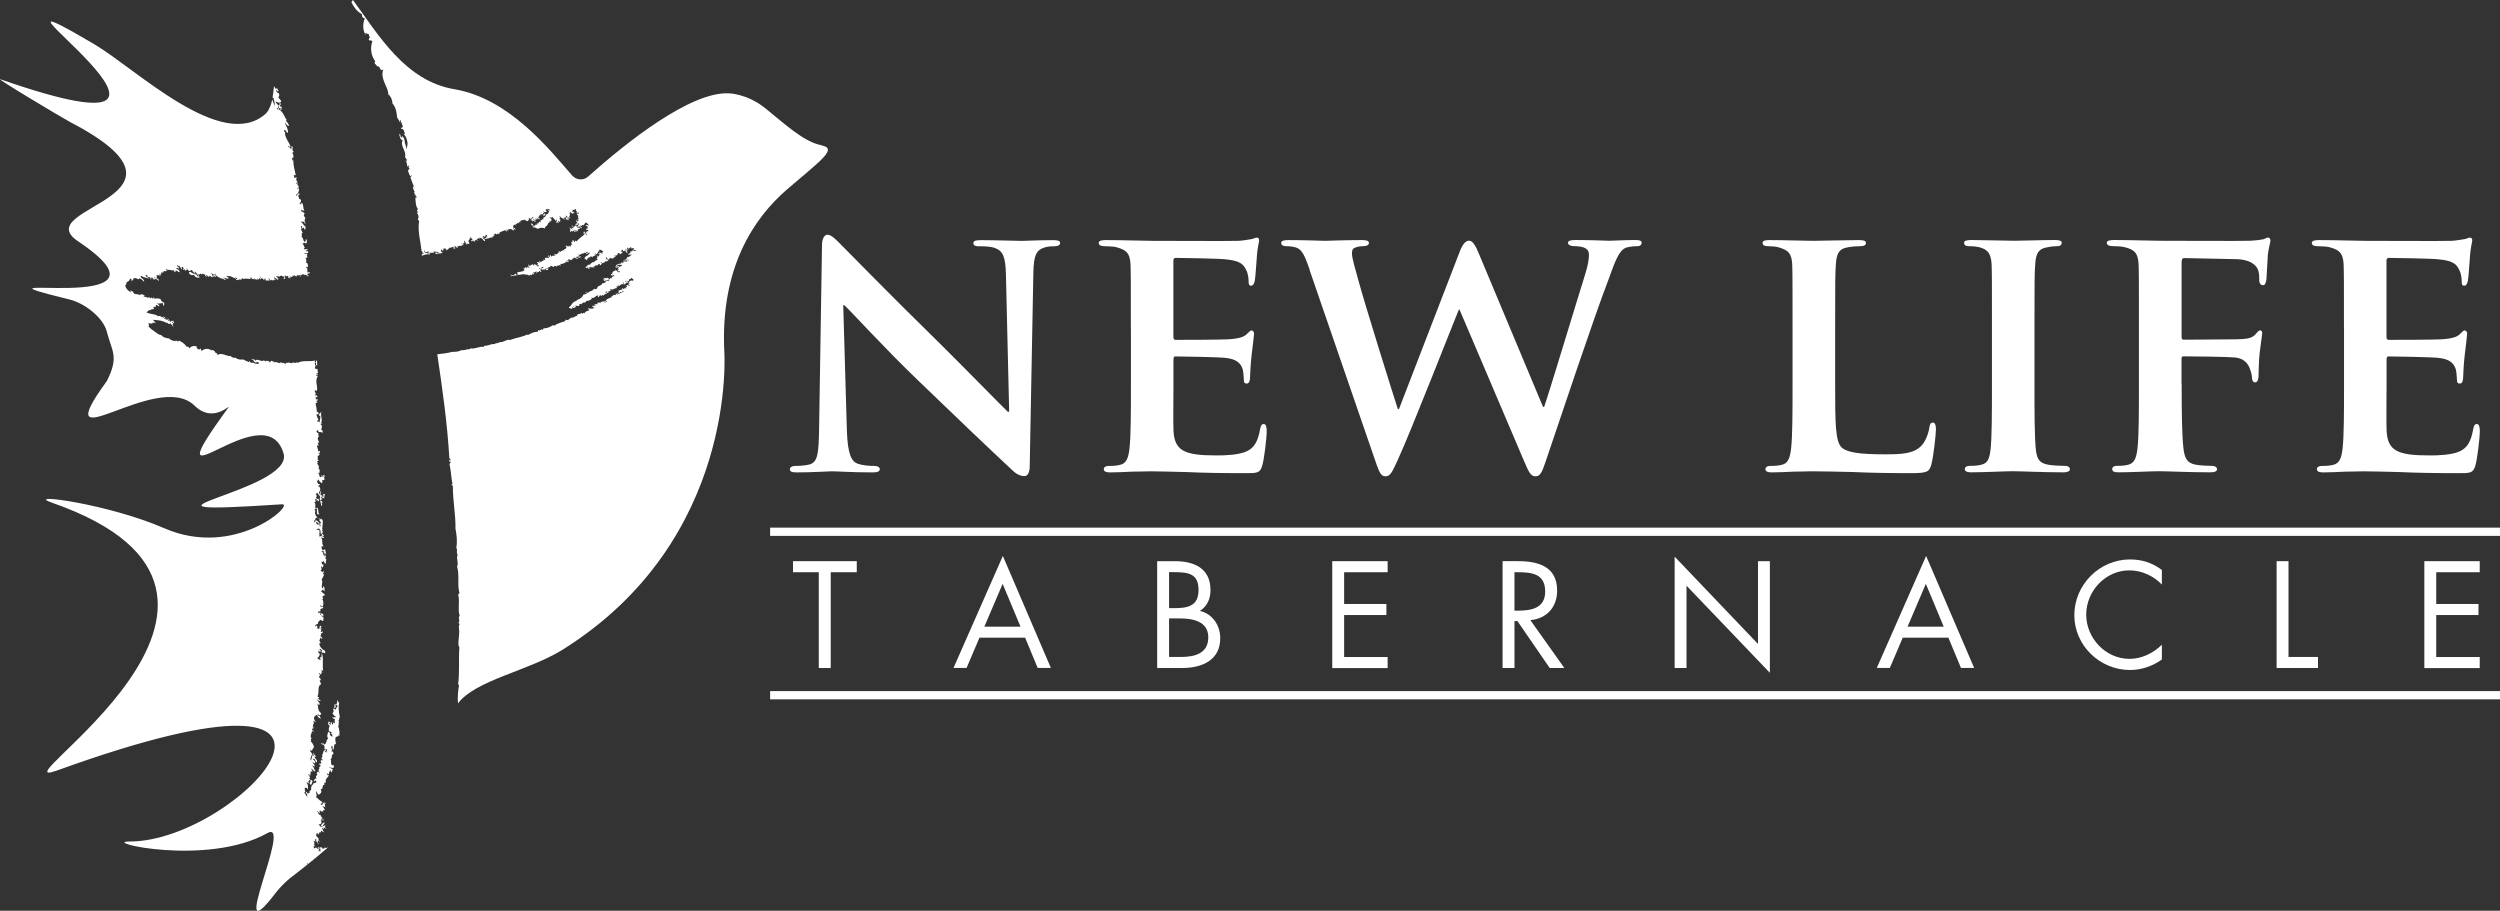 <?xml version="1.0" encoding="UTF-8"?>
<svg xmlns="http://www.w3.org/2000/svg" id="Layer_2" viewBox="0 0 363.84 132.54">
  <rect x="0" y="0" width="363.84" height="132.54" fill="#333333" stroke="none"/>
  <defs>
    <style>
      .cls-1 {
        fill: #fff;
      }
    </style>
  </defs>
  <g id="Layer_1-2" data-name="Layer_1">
    <g>
      <g>
        <path class="cls-1" d="M123.25,62.65c.11,3.47.68,4.52,1.58,4.84.79.26,1.68.32,2.42.32.53,0,.79.21.79.47,0,.37-.42.47-1.05.47-3,0-5.15-.16-5.99-.16-.42,0-2.63.16-5,.16-.63,0-1.05-.05-1.05-.47,0-.26.32-.47.74-.47.63,0,1.47-.05,2.1-.21,1.21-.32,1.37-1.52,1.42-5.42l.42-26.5c0-.89.32-1.52.79-1.52.58,0,1.21.68,2,1.47.58.58,7.52,7.68,14.25,14.25,3.15,3.1,9.31,9.41,9.99,10.04h.21l-.47-19.88c-.05-2.73-.47-3.52-1.58-3.94-.68-.26-1.79-.26-2.42-.26-.58,0-.74-.21-.74-.47,0-.37.47-.42,1.16-.42,2.42,0,4.89.11,5.89.11.53,0,2.26-.11,4.52-.11.63,0,1.05.05,1.05.42,0,.26-.26.47-.79.47-.47,0-.84,0-1.42.16-1.26.37-1.63,1.16-1.68,3.68l-.53,28.19c0,1-.37,1.42-.74,1.42-.79,0-1.42-.47-1.89-.95-2.89-2.68-8.68-8.2-13.52-12.88-5.05-4.84-9.94-10.25-10.83-11.04h-.16l.53,18.25Z"></path>
        <path class="cls-1" d="M164.58,47.87c0-6.78,0-8.05-.05-9.46-.11-1.53-.53-2-2-2.42-.37-.11-1.16-.16-1.84-.16-.47,0-.79-.16-.79-.47s.37-.42,1.05-.42c2.42,0,5.36.11,6.68.11,1.47,0,11.73.05,12.62,0,.84-.05,1.58-.21,1.94-.26.26-.05.53-.21.74-.21.26,0,.32.21.32.42,0,.32-.26.84-.37,2.89-.05.47-.16,2.42-.26,2.95-.05.21-.16.74-.53.74-.32,0-.37-.21-.37-.58,0-.32-.05-1.1-.32-1.63-.37-.79-.74-1.42-3.05-1.63-.79-.11-6.31-.21-7.26-.21-.21,0-.32.16-.32.42v11.04c0,.26.05.47.32.47,1.05,0,7.05,0,8.1-.11,1.1-.11,1.73-.26,2.21-.68.37-.32.53-.58.74-.58s.37.21.37.47-.11,1-.37,3.26c-.11.89-.21,2.68-.21,3,0,.37-.05,1-.47,1-.32,0-.42-.16-.42-.37-.05-.47-.05-1.05-.16-1.63-.26-.89-.84-1.58-2.58-1.74-.84-.11-6.1-.21-7.26-.21-.21,0-.26.21-.26.47v3.58c0,1.53-.05,5.31,0,6.63.11,3.05,1.53,3.73,6.26,3.73,1.21,0,3.16-.05,4.36-.58,1.16-.53,1.68-1.47,2-3.31.11-.47.21-.68.53-.68.37,0,.42.58.42,1.05,0,1-.37,4.05-.63,4.94-.32,1.16-.74,1.16-2.47,1.16-3.47,0-6.26-.05-8.52-.16-2.26-.05-4-.11-5.36-.11-.53,0-1.52.05-2.63.05-1.1.05-2.26.11-3.21.11-.58,0-.89-.16-.89-.47,0-.21.16-.47.74-.47.68,0,1.21-.05,1.63-.16.95-.21,1.21-1.05,1.37-2.37.21-1.89.21-5.42.21-9.52v-7.89Z"></path>
        <path class="cls-1" d="M190.62,39.3c-.58-1.63-.95-2.68-1.63-3.1-.47-.32-1.37-.37-1.79-.37-.47,0-.74-.16-.74-.47s.37-.42,1.05-.42c2.37,0,4.94.11,5.36.11s2.68-.11,5.36-.11c.68,0,1,.11,1,.42s-.37.47-.84.47c-.37,0-.79.05-1.16.21-.42.16-.47.42-.47.89,0,.58.42,2.05,1,4.1.79,2.95,5,16.46,5.68,18.51h.16l8.83-22.88c.47-1.26.95-1.63,1.37-1.63.53,0,.95.68,1.52,2.1l9.25,22.09h.16c.89-2.58,4.42-14.36,6.05-19.56.32-1.05.47-1.95.47-2.58,0-.74-.42-1.26-2.26-1.26-.42,0-.79-.21-.79-.47,0-.32.37-.42,1.1-.42,2.42,0,4.52.11,4.94.11.32,0,2.31-.11,3.84-.11.53,0,.84.11.84.37,0,.32-.21.53-.63.53-.47,0-1.1.05-1.63.21-1.1.42-1.63,2.1-2.58,4.68-2.16,5.63-6.89,19.83-9.15,26.5-.53,1.58-.79,2.1-1.47,2.1-.63,0-.95-.53-1.63-2.16l-9.41-22.09h-.11c-.79,1.89-6.99,17.77-8.89,21.88-.84,1.84-1.1,2.37-1.79,2.37-.58,0-.84-.47-1.26-1.63l-9.78-28.4Z"></path>
        <path class="cls-1" d="M267.08,55.76c0,5.73,0,8.57,1,9.41.79.68,2.58.95,6.15.95,2.47,0,4.26-.05,5.41-1.26.58-.58,1.05-1.84,1.16-2.68.05-.42.16-.68.53-.68.32,0,.42.47.42,1s-.32,3.84-.68,5.15c-.32,1-.53,1.21-2.95,1.21-3.31,0-5.99-.05-8.31-.16-2.31-.05-4.26-.11-6.15-.11-.53,0-1.52.05-2.63.05-1.1.05-2.26.11-3.21.11-.58,0-.89-.16-.89-.47,0-.21.16-.47.74-.47.68,0,1.21-.05,1.63-.16.95-.21,1.21-1.05,1.37-2.37.21-1.89.21-5.42.21-9.52v-7.89c0-6.78,0-8.05-.05-9.46-.11-1.53-.53-2-2-2.42-.37-.11-.95-.16-1.52-.16-.53,0-.79-.16-.79-.47s.32-.42,1-.42c2.16,0,5.1.11,6.36.11,1.1,0,4.89-.11,6.68-.11.68,0,1,.11,1,.42s-.26.47-.84.47c-.53,0-1.26.05-1.79.16-1.26.21-1.63.84-1.74,2.42-.11,1.42-.11,2.68-.11,9.46v7.89Z"></path>
        <path class="cls-1" d="M289.9,47.87c0-6.78,0-8.05-.05-9.46-.11-1.53-.58-2.05-1.58-2.37-.53-.16-1.1-.21-1.68-.21-.47,0-.74-.11-.74-.53,0-.26.37-.37,1.1-.37,1.74,0,4.89.11,6.21.11,1.16,0,4.15-.11,5.94-.11.58,0,.95.11.95.37,0,.42-.26.53-.74.53s-.84.05-1.37.16c-1.26.21-1.63.84-1.74,2.42-.11,1.42-.11,2.68-.11,9.46v7.89c0,4.31,0,7.89.21,9.78.16,1.21.47,1.89,1.84,2.1.63.11,1.68.16,2.37.16.53,0,.74.26.74.47,0,.32-.37.47-.89.47-3.05,0-6.2-.16-7.47-.16-1.05,0-4.21.16-6.05.16-.58,0-.89-.16-.89-.47,0-.21.16-.47.74-.47.68,0,1.21-.05,1.63-.16.95-.21,1.21-.84,1.37-2.16.21-1.84.21-5.42.21-9.73v-7.89Z"></path>
        <path class="cls-1" d="M317.51,55.91c0,4.31.05,7.47.26,9.36.16,1.31.47,2.16,1.84,2.37.63.11,1.63.16,2.26.16.58,0,.79.26.79.47,0,.32-.32.47-1,.47-2.95,0-6.21-.16-7.42-.16s-4.15.16-5.89.16c-.63,0-.95-.11-.95-.47,0-.21.16-.47.68-.47.68,0,1.21-.05,1.63-.16.95-.21,1.21-1.05,1.37-2.37.21-1.89.21-5.21.21-9.52v-7.89c0-6.78,0-8.05-.05-9.46-.11-1.53-.53-2.05-2-2.42-.37-.11-1.16-.16-1.84-.16-.42,0-.79-.16-.79-.47s.37-.42,1.1-.42c2.37,0,5.31.11,6.62.11,1.79,0,12.04.05,13.15,0,.84-.05,1.42-.11,1.89-.21.26-.05.47-.26.74-.26.16,0,.32.21.32.42,0,.32-.21.84-.37,2-.05.47-.16,3.1-.21,3.63-.05.37-.16.89-.47.89s-.58-.21-.58-.74c0-.37.05-1.05-.26-1.68-.32-.63-1.21-1.31-2.94-1.37l-7.68-.16c-.26,0-.42.11-.42.63v10.83c0,.26.05.42.32.42l6.47-.05c.79,0,1.42,0,2.1-.05.84-.05,1.53-.21,1.95-.79.26-.26.37-.47.63-.47.16,0,.26.16.26.42s-.21,1.47-.37,2.89c-.11.89-.16,2.95-.16,3.26,0,.37-.05,1-.53,1-.26,0-.42-.32-.42-.63s-.11-.84-.32-1.37c-.21-.63-.79-1.52-2.21-1.63-1.16-.11-6.63-.16-7.41-.16-.21,0-.32.05-.32.37v3.68Z"></path>
        <path class="cls-1" d="M341.13,47.87c0-6.78,0-8.05-.05-9.46-.11-1.53-.53-2-2-2.42-.37-.11-1.16-.16-1.84-.16-.47,0-.79-.16-.79-.47s.37-.42,1.05-.42c2.42,0,5.36.11,6.68.11,1.47,0,11.73.05,12.62,0,.84-.05,1.58-.21,1.94-.26.26-.05.53-.21.74-.21.26,0,.32.21.32.42,0,.32-.26.84-.37,2.89-.05.47-.16,2.42-.26,2.95-.05.21-.16.74-.53.74-.32,0-.37-.21-.37-.58,0-.32-.05-1.1-.32-1.63-.37-.79-.74-1.42-3.05-1.63-.79-.11-6.31-.21-7.26-.21-.21,0-.32.16-.32.42v11.04c0,.26.05.47.32.47,1.05,0,7.05,0,8.1-.11,1.1-.11,1.73-.26,2.21-.68.37-.32.53-.58.74-.58s.37.21.37.47-.11,1-.37,3.26c-.11.89-.21,2.68-.21,3,0,.37-.05,1-.47,1-.32,0-.42-.16-.42-.37-.05-.47-.05-1.05-.16-1.63-.26-.89-.84-1.58-2.58-1.74-.84-.11-6.1-.21-7.26-.21-.21,0-.26.21-.26.47v3.58c0,1.53-.05,5.31,0,6.63.11,3.05,1.53,3.73,6.26,3.73,1.21,0,3.16-.05,4.36-.58,1.16-.53,1.68-1.47,2-3.31.11-.47.21-.68.53-.68.37,0,.42.58.42,1.05,0,1-.37,4.05-.63,4.94-.32,1.16-.74,1.16-2.47,1.16-3.47,0-6.26-.05-8.52-.16-2.26-.05-4-.11-5.36-.11-.53,0-1.52.05-2.63.05-1.1.05-2.26.11-3.21.11-.58,0-.89-.16-.89-.47,0-.21.16-.47.74-.47.68,0,1.21-.05,1.63-.16.95-.21,1.21-1.05,1.37-2.37.21-1.89.21-5.42.21-9.52v-7.89Z"></path>
      </g>
      <g>
        <g>
          <path class="cls-1" d="M120.89,97.22h-1.73v-13.94h-3.75v-1.61h9.28v1.61h-3.79v13.94Z"></path>
          <path class="cls-1" d="M142.55,92.8l-1.88,4.41h-1.9l7.18-16.3,6.99,16.3h-1.92l-1.83-4.41h-6.64ZM145.92,84.97l-2.66,6.23h5.26l-2.6-6.23Z"></path>
          <path class="cls-1" d="M168.41,81.67h2.56c2.83,0,5.2,1.03,5.2,4.21,0,1.26-.47,2.33-1.53,3.03,1.86.45,2.95,2.13,2.95,3.98,0,3.09-2.5,4.33-5.57,4.33h-3.61v-15.55ZM170.14,88.51h.66c1.96,0,3.63-.23,3.63-2.64s-1.48-2.6-3.61-2.6h-.68v5.24ZM170.14,95.61h1.73c1.94,0,3.98-.47,3.98-2.85s-2.31-2.76-4.21-2.76h-1.5v5.61Z"></path>
          <path class="cls-1" d="M193.89,81.67h8.06v1.61h-6.33v4.62h6.15v1.61h-6.15v6.11h6.33v1.61h-8.06v-15.55Z"></path>
          <path class="cls-1" d="M220.41,97.22h-1.73v-15.55h2.25c2.95,0,5.69.78,5.69,4.29,0,2.39-1.51,4.08-3.9,4.29l4.95,6.97h-2.13l-4.7-6.83h-.43v6.83ZM220.41,88.87h.53c1.96,0,3.94-.37,3.94-2.78,0-2.56-1.88-2.81-3.96-2.81h-.51v5.59Z"></path>
          <path class="cls-1" d="M243.72,81.01l12.13,12.71v-12.05h1.73v16.25l-12.13-12.68v11.98h-1.73v-16.21Z"></path>
          <path class="cls-1" d="M276.92,92.8l-1.88,4.41h-1.9l7.18-16.3,6.99,16.3h-1.92l-1.83-4.41h-6.64ZM280.28,84.97l-2.66,6.23h5.26l-2.6-6.23Z"></path>
          <path class="cls-1" d="M314.63,85.07c-1.24-1.28-2.95-2.06-4.74-2.06-3.47,0-6.27,3.01-6.27,6.44s2.82,6.44,6.31,6.44c1.75,0,3.46-.83,4.7-2.06v2.15c-1.34.97-2.99,1.53-4.64,1.53-4.39,0-8.1-3.57-8.1-7.98s3.65-8.11,8.1-8.11c1.73,0,3.26.49,4.64,1.53v2.15Z"></path>
          <path class="cls-1" d="M333.06,95.61h4.29v1.61h-6.02v-15.55h1.73v13.94Z"></path>
          <path class="cls-1" d="M352.83,81.67h8.06v1.61h-6.33v4.62h6.15v1.61h-6.15v6.11h6.33v1.61h-8.06v-15.55Z"></path>
        </g>
        <rect class="cls-1" x="112.08" y="76.79" width="251.77" height="1.2"></rect>
        <rect class="cls-1" x="112.08" y="100.58" width="251.77" height="1.2"></rect>
      </g>
    </g>
    <g>
      <path class="cls-1" d="M119.58,21.14c-2.6-.44-5.65-3.35-8.18-5.37-2.71-2.19-5.39-2.19-5.39-2.19-5.57-.21-14.76,7.07-20.41,12.11-.69.62-1.73.54-2.34-.16-3.17-3.61-9.07-11.2-17.15-12.55-7.13-1.2-11.03-7.89-14.74-12.98l-.23.31c.33.69.79,1.35,1.54,1.76-.04.33.07.58.42.58-.38.88-.27,1.89.12,2.43.08-.11-.14-.16-.02-.28.25.04.22.18.49.18.03.14-.06.3.17.4-.17.2-.23.37-.15.52.15-.11.32,0,.48.09-.34,1.09-.2,2.07.43,2.95-.32.32.25.46.24.72.52-.19.37.87.93.44-.55,1.36.8,2.66.71,3.63.34.21.63.85.6,1.29.55.64.63,1.37.7,2.1.23.3.35.54.47.78-.06-.19-.07-.38.08-.5-.1.43.35.76.26,1.19-.01-.03-.03-.06-.05-.09-.08.09-.27.11-.18.25.42-.08.48.54.57.82-.08-.05-.17-.17-.24-.1.47.42.72,1.3.54,1.9,0-.02-.04-.05-.06-.08.01.15.03.3.02.46-.12-.24-.16-.49-.2-.74-.07-.13-.12-.26-.09-.35-.03-.18-.06-.37-.13-.54,0,0,0,0,.01,0-.1-.1-.19-.21-.26-.32-.09.1-.04.17-.13.26-.2-.13-.02-.58-.32-.53.12.28.09.81.52.88-.46.83.61,1.57.33,2.47.23.13.09.42.35.28-.2.13-.03.2-.08.3-.06-.04-.13-.12-.19-.06.31.29.11.66.39.96.04-.08-.04-.41.18-.22-.26.37.09.3.03.48-.18-.19-.07.14-.27.24.2.33.16.58.42.81.06-.24.4-.12.18-.13l-.22.28c.22.55.38,1.11.66,1.65-.16-.11-.07-.42-.3-.25.02.29.18.59.32.73-.07-.04-.13-.08-.19.03.23.11.07.28.16.41.05-.03.09-.11.14-.07-.18.31.2.26.16.41-.08-.03-.16-.01-.23.08.06.62.03,1.19.37,1.6-.09.16-.29.36.07.43-.07.11-.15.07-.23.18.23.11.34.62.14.95l.2.17c-.25,1.51.21,2.92.35,4.38.03.03.07.08.13.1-.01.09.04.16.05.25.07.04.07-.13.16,0-.05.16-.23-.11-.24.17-.03-.02-.05-.03-.07-.05,0,.07.01.15.01.22.22,0,.51-.26.77-.16.07-.1.02-.14.1-.25-.18-.04-.22.12-.49-.1.04-.18-.06-.16.04-.31.03.12-.01.25.15.33.14-.03.26-.14.42-.11-.03.08-.03.16.02.22-.05.05-.12.07-.18.08.03.1.14.14.19.17.03-.06,0-.1-.04-.14.09-.12.09.19.21.09-.02-.11-.11-.2-.12-.3.23.22.44-.1.68.13,0-.09-.07-.16-.02-.26.1.06.15-.05.29.11-.03.08-.03.16-.02.23.13.06.2-.03.34.06,0-.15-.2-.38-.24-.16.01-.12-.1-.2-.08-.31.16.22.23.1.46.22,0,.15-.12-.04-.14.07.06.17.13,0,.25.12.02-.07-.02-.12,0-.19.17.36.24-.07.42.08-.02-.27-.22-.14-.28-.3.01-.04.05,0,.07.02.07-.09-.1-.12-.03-.22.11.09.19-.06.21.13.12.13.12-.1.21-.06-.01-.09-.09-.22-.13-.12-.06-.24.33.12.25-.21l.2.17c-.03.07,0,.13,0,.19.11.06.07-.07.08-.17.22.24.26-.05.44-.23.19.16.37-.19.61-.09.06.16-.07.06-.11.14.09.17.29.08.38.05-.03-.18-.13.03-.17-.14.04-.1.07-.16.05-.24.07.06.24.24.36.35.11.03,0-.2.06-.28.04-.04.27.13.17-.09.23.14.37.05.51-.03.06-.13-.15-.18-.09-.31.16.07.04.21.18.29.13.08.04-.2.06-.32.08.05.1-.06.16-.05-.05-.09-.07-.18-.02-.29.02.05.08.14.1.08.08.08-.06.03-.03.16.1.11.11-.02.16-.05.08.08-.03.15-.06.13.02.08.07.16.11.23.08-.01.04-.14.15.03.03-.18-.07-.11-.11-.23.05-.12.11.06.17.14.12.03.18-.08.29-.08-.03-.1-.14-.19-.18-.29.07-.08.05-.37.2-.29,0-.23-.03-.35.15-.42-.03.08-.09.11-.04.24.1.08.14.01.19-.02.07.06.02.14.12.19-.08,0-.16.24-.24.07.02.08.03.17.11.23.08,0-.03-.2.16,0,.06-.09-.1-.12-.04-.21.06.21.17.17.22.05.1.11.04.17-.03.16.06.06.08.01.14.07,0-.09.08-.2,0-.27.03-.03.25.14.13-.08.04-.08.22.27.28.14,0-.06-.08-.1-.13-.15.09-.05.2-.29.32-.1.04.02.16-.08.02-.16.19-.03.5.12.73.5.05,0,.08-.05.15,0,.03-.14-.16-.2-.1-.35-.15-.11-.11-.02-.16.05-.08-.05-.08-.13-.11-.2-.02,0-.03-.01-.05-.02,0-.04.01-.08-.02-.11,0,.05.05.08.07.13.07.03.13.06.14-.04,0-.11-.07,0-.14-.11,0-.16.15.06.13-.12.17.32.29.02.36-.19.12.1.27.32.14.38-.04-.18-.1-.1-.15-.03,0,.07.06.05.07.02.03.16-.22.11-.29.21.42.14.83-.19,1.27-.17,0-.05-.06-.08-.1-.12.03-.07.07-.11.19.02-.06-.23.07-.05.1-.19.02-.1-.2-.12-.13-.23.17.2.15.06.27-.05.13.15.26.24.26,0,.14.13.15,0,.29.14,0-.53.52-.3.76-.64.06.15.21.24.15.03.11.05.13.14.17.21.03,0,.07.01.08-.03-.06-.1-.08-.2-.2-.28.05-.17.16.27.18.01.14.23.14.13.25.11,0-.09-.08-.15-.17-.21.27.12.46-.13.8.23.13.04.07-.07.12-.12,0-.12-.15-.18-.13-.3.11.06.14.16.17.25.07-.07.1.05.22.08-.04-.19-.27-.38-.35-.34.01-.06-.03-.11-.03-.07.03-.23.09-.5.47-.21.02-.11-.18-.14-.14-.26.16.16.23-.11.36-.13.06.04.07.1.14.14-.02-.06-.08-.1-.07-.17.07-.01.05.04.14.1,0-.05-.07-.08-.07-.13,0-.17.14-.08.21.08,0-.05,0-.06.03-.05,0-.05-.07-.08-.11-.12.16-.07.28-.41.53-.2.06-.24.15.02.17-.15.23.22.26.16.46.26.1-.06.13-.23.23-.29,0-.05-.07-.08-.11-.12.04-.03.07-.1.17-.03.27.33.3-.3.61-.13-.16.13-.33.24-.49.4.12.06.15-.04.2-.08.12.14-.06.07-.06.15.07.05.14.1.22.15,0-.07-.05-.11-.05-.18.19.03.37.33.46.13-.05-.12-.19-.09-.29-.16-.04-.08-.05-.17-.12-.23.06.03.39.4.43.19-.01-.07-.07-.13-.15-.18,0-.14.3.22.35.1.02-.11-.15-.15-.13-.27.03.01.04.04.04.06.05.09.1-.02.19.16.01-.04.09-.13.17.05.02-.04.11.02.09-.08-.07-.12-.26-.19-.31-.32.06.02.15.05.25.1,0-.08-.08-.13-.06-.22.12,0,.19-.09.29-.13-.02-.09-.09-.01-.18-.12.06-.15.38.28.33-.02.05.02.2.17.18.08.1.07-.04.03.03.16l.11.07c0-.16.19-.08.19-.25-.11-.16-.24-.13-.19.05-.09-.06-.17-.1-.21-.07.06-.01.02-.3.24-.11,0-.12-.15-.18-.15-.3.21.2.38.1.53.04-.05-.13-.07-.01-.15-.1.06-.03-.04-.12-.05-.23.14.06.15-.07.31.01-.04-.24.13,0,.44.12-.08.01-.19-.03-.21.06-.06-.03-.08-.08-.09-.12-.07-.03-.11,0-.11.06,0,.07.1.06.1.03.06.11.12.46-.09.3.09.21-.09.27-.25.24.03.11.1.18-.05.07-.01.28-.14.4-.37.38.14.22-.14.12.04.31-.07-.05-.12-.02-.21-.03.02.12-.07.06-.05.18-.06-.03-.07-.08-.12-.11.02.11.03.2-.09.08,0,.06.03.16-.02.13,0,.08.17.09.12.19-.22-.22-.44.01-.4.21-.02.1-.08-.09-.15-.1-.03-.01-.03.01-.07-.01-.02.1.07.16.05.26-.24-.16-.35.11-.48.24-.11-.11-.13-.05-.22-.11,0-.18.14.09.18-.03-.1-.09-.07-.06-.12-.23-.24-.17-.27-.01-.21.16.12.1,0-.19.14-.06-.08.03,0,.24.12.31-.03.01-.04.04-.07.06.27,0,.52.1.75.23,0,0,.02,0,.03,0,.16-.07.3-.16.51-.16.1,0,.17.04.25.05,0-.05.07,0,.1-.01.01,0,0,.02.01.04.03,0,.07.01.11.02.08-.15.11-.42.35-.34l-.02-.2c.08.05.04-.08.14.02-.08-.4.28-.13.2-.51.26.1.32-.09.32-.35-.15-.06-.21-.13-.33-.18.16-.06.47.08.4-.15.19.27.39.34.56.66.05-.07.07-.19.11-.27.2.28-.21.24.05.57.08.06,0-.13,0-.17.16.19.14-.05.33.1-.09-.1-.17-.2-.17-.34.11.15.18.16.32.23-.04-.14-.08-.34.06-.16,0-.11-.12-.2-.06-.23-.06-.13-.07-.08-.16-.13.04-.06.08-.12.21-.07-.03-.13-.21-.18-.24-.31.06.03.28.27.22.1.07.07.16.12.16.22.14.03.1,0,.27.16.11.09-.07-.2.04-.11.16.08.06.14.09.21.06,0,.03-.1.11-.06-.04-.1-.19-.13-.2-.24.12.12.14,0,.04-.07.28.19.33,0,.26-.28.06.07.16.12.22.19,0,.09.02.08.07.23-.08-.03-.09-.1-.12-.16-.15.02-.12.26-.17.4.19.05.08-.24.27-.19-.02.06-.04.13-.03.23.12.04.04-.15.27.03-.04-.1-.16-.15-.18-.26.07.04.07,0,.15.05,0-.07-.08-.1-.14-.14-.02-.07.09.01.03-.11.16.16.16,0,.31.18-.02-.14-.18-.2-.21-.33.13.06.15-.12.07-.22.18.06,0-.12.15-.09-.07-.12-.07-.01-.16-.09-.04-.17.15-.08.12-.21.11.07.14.1.28.24.01-.05.14-.05.28.1,0-.09-.14-.1-.15-.19,0-.06.14.03.07-.1.12.05.16.13.2.11-.06-.12-.24-.16-.33-.26-.11-.07.13.22-.05.08-.12-.14-.02-.18.12-.12-.02-.08-.1-.12-.13-.2.15.06.37.1.25-.04-.01-.04.07.03.1.08.06,0,.13,0,.02-.16.14.09.08,0,.22.09-.14-.06.12.25-.1.12.12.16.22.19.24.32.26.15.06-.07.06-.09.19.11.07.13.2.25-.12-.07-.14-.06-.06.05-.14-.09-.09,0-.2-.1-.03-.09.08-.03-.09-.18-.08-.03.07.15-.04.08.09.12.18.13.17.22-.18-.21-.04.04-.09.06.03.04.21.2.18.12-.03.02.07.26-.05.22.2.28-.04.16.15.42-.12-.01-.23-.14-.29-.09.03.06.11.08.18.12.12.22-.04.14-.03.25-.09-.06-.11-.1-.08-.13-.17-.12-.1.06-.23-.09.02.03.15.2.05.15.07.13.08.07.18.12.02.15-.18.05-.06.31-.31-.3.02.2-.27-.02.18.18,0,.11.11.25.07,0,.16,0,.08-.18.27.22.22-.06.19-.24.09.09.17.17.32.22-.39-.2-.04.66-.65.2-.07.08-.2.09-.21.24-.09-.07-.1-.11-.07-.14l-.24-.13s-.05.04-.04.11c.13.07.08-.06.26.08.02.1-.03.12-.01.22l-.16-.09s-.04.04-.05.07c.03.09.12.14.22.19-.07.12-.3-.26-.34-.08-.05-.04-.09-.1-.11-.16-.07-.04-.13-.05-.14-.01.28.24.09.43.09.6.16.03.25-.28.42-.04.1-.04.11-.2.23-.21.15.17-.07.11-.06.21.14.04.09-.03.28.11-.18-.28.07-.08-.13-.37.17.07.23.2.29.32.11.02-.05-.17-.06-.23.1.05.1,0,.24.09,0-.09-.08-.13-.09-.21.2.11.05-.02.08-.09.15.05.15-.06.31,0,0-.1-.13-.13-.17-.22-.12,0-.12.21-.32-.04.02-.04.16.05.22.05-.03-.04-.06-.08-.08-.14.18.09.2.1.16-.05.18.06.19.22.37.28.03,0,.03-.02.07,0-.02-.11-.14-.16-.22-.24-.09-.16.07-.06,0-.18.07.02.09.07.11.12.16.02-.02-.3.31-.09.05-.19.29-.14.21-.41.19.12.12-.02.18-.03.16.13.17.17.3.23.07.17.03.13.13.3-.17-.12-.11-.1-.28-.19-.1,0-.06.14-.27.02.07.13.27.17.39.27.04.09-.17.06.01.22-.05.1-.35-.05-.23.24.14.05.15-.04.29,0-.01.05-.08.04,0,.19-.13-.11-.15-.1-.06.04-.31-.14-.14.24-.33.23,0,.09.12.11.19.16.06.13-.09.05-.07.13-.07-.12-.17-.23-.19-.39-.04-.05-.09-.1-.15-.14-.05,0-.05.06-.08.09.04.07.14.1.13.19-.08-.03-.12-.08-.18-.12-.04-.01,0,.06-.06.03.07.15.1.05.19.16.12.05,0-.16.17-.05-.18.2-.41.37-.64.55-.22.18-.45.36-.64.6-.23-.24-.3-.02-.2.18-.14-.12-.19-.28-.33-.39-.15-.02.05.23-.13.18.01.05.08.07.13.11-.06.08-.26-.02-.29.1.36.29-.08.29-.04.61-.12-.03-.08-.13-.1-.2-.14.08-.05.08-.13.23-.06-.04-.03-.13-.09-.16-.05,0-.07.04-.07.11-.05-.06-.11-.11-.21-.16-.15-.06.06.19-.15.07.02.08.08.13.17.17-.16.19-.06.27-.4.3.02.06.06.11.13.15-.3-.11-.36.15-.62.1.02.05.04.09.08.13-.07.04-.21-.04-.36-.13-.02.09.02.15.12.19-.28.02-.29.47-.74.22-.03.1.11.14.08.25.08.05.05-.08.16.02-.22.02-.57-.08-.71.16-.11-.13.1-.16-.12-.27-.02.17-.04.32-.16.3-.18-.18.07-.05.08-.15-.16-.12-.18,0-.28-.01.06.11.14.21.23.31-.23.03-.52-.16-.68.06,0,.05.08.08.07.13,0,.07-.05.05-.04.14-.15-.1-.11-.12-.23-.15.03.07.05.14.03.23-.14-.03-.22.05-.32.08,0,.05.03.07.06.07-.07.06-.25-.02-.37-.15-.06.13.08.18.19.25-.14.05-.43-.17-.52,0-.02.07.17.17.12.04.05.15,0,.23-.1.27.04,0,.15,0,.11.12.06.02.04-.1.16.02,0,.15-.14.05-.17.14-.02-.1-.16-.24-.19-.13-.06-.06.02-.04,0-.12-.12-.03-.21-.02-.39-.18-.05.12.14.16.1.28-.12-.09-.22-.05-.3-.21-.15.1-.31.26-.46.24-.04-.08-.06-.16-.18-.21.03.21.2.27.04.37.12.12.13,0,.2,0,.08.17-.21.04-.26.13-.04-.05-.03-.12-.11-.16-.03.09-.1.06-.07.26-.12-.05-.1-.15-.22-.2-.07,0,.02.33-.21.11-.03.09.06.13.01.23.09.07.12.02.16-.02-.15.44-.82.28-1.16.5.04.09.12.17.21.24-.06.07-.19-.02-.22.11-.09-.06-.11-.14-.13-.23-.19.05-.4.48-.79.1,0,.17.13.1.17.21-.12.04-.16.06-.23.1.41-.07.82-.13,1.22-.21,0-.03.02-.03.01-.06.01.02.02.04.03.06.14-.03.28-.04.42-.07.3-.06.56-.01.8.08.02-.03.05-.04.03-.1.21.26.41.18.49.03.06.03.06.08.11.12.06-.15.23-.09.12-.31.09.06.18.12.27.18.09-.16-.16-.21-.13-.35.16.11.24.04.29-.06.07.11.22.18.3.28-.01-.15-.24-.23-.21-.4.17.32.43.21.49.02.14.03.24.23.32.12-.07-.11-.22-.22-.06-.21-.03-.11-.14-.18-.26-.26,0-.04.02-.03.04-.01v-.08c.12.06.12.17.23.23.16.06,0-.2.07-.34.15.1.12-.11.25-.05.02.22-.09.2-.21.16.04.08.03.17.02.27.07-.07.14.09.17-.1.13.03.02.15.15.18,0-.19.22-.22.35-.32.07.08-.07.15-.13.13.11.27.3.16.36.06-.03-.18-.15.04-.16-.1.01-.21.15.09.21-.04-.3-.27.35-.07.31-.43.13.12.32.13.52.24-.18-.28.3-.16.41-.08,0-.06.01-.11-.04-.15.09.09.11-.06.28.05-.08-.26.14-.06.33-.05-.02-.09-.11-.14-.08-.25.36.07.41-.13.73-.14-.02-.09-.12-.15-.04-.18.17.26.21.05.16-.15.08.21.31.3.37.17-.07-.17-.13.05-.21-.12,0-.07.05-.06.04-.14.08.07.08.17.17.13-.01-.06-.12-.08-.13-.15.07-.14.18-.06.25.06.14.01-.14-.2,0-.2.09.16.21.18.33.18-.09-.2.06-.03.03-.22.09.14.19.08.2,0-.04-.08-.07-.02-.13-.15.17.18.33-.17.5.15,0-.12.28.13.29,0-.04-.16-.14-.07-.3-.2.04-.08.16-.04.19-.13.32.38.45.07.58.11-.09-.11-.22-.12-.3-.15,0,.06.04.09.09.12-.03.11-.13-.06-.25-.05.1-.1.16-.07.09-.37.13.04.1.15.18.21-.05-.28.58-.24.68-.41.04,0,.25.04.26.17.21.09.09-.22.29.03,0-.11-.14-.16-.2-.24-.06-.02-.02.08-.02.14-.16-.09-.11-.22-.27-.21.09-.05.18.03.37.07-.03-.04-.05-.09-.06-.14.15.07.02.09.15.22.1.03.07-.11.25,0-.17.29-.46.45-.74.61-.04.1.14.1.1.2-.08.03-.11-.05-.22-.11.01.16.24.22.4.32.16-.09.13-.46.5-.37.06-.02.02-.18.1-.18.05.16.06.14.13.02.12.03.1.12.19.16-.04-.3.14-.14.26-.22,0-.09-.09-.12-.08-.22.1.14.24.19.26.08,0-.09-.2-.07-.15-.18.08.05.08,0,.08-.04.05.05.11.09.19.12.11-.15.17-.22.17-.44.26.24.07-.13.28-.02-.06-.13-.1,0-.23-.1.07-.03.17-.04.18-.14.06,0,.25.15.22.06.12.17.13.14.34.21-.17.04-.06.26-.29.2.05.17.14.08.17.22-.16-.05-.24-.13-.3-.23-.08-.02-.1.04-.21-.02.17.2-.04.17-.14.16.06.15.18.07.33.22-.05.06-.1.01-.22-.06.02.06.06.21-.04.28-.07-.08-.2-.13-.32-.18.06.11.18.2.18.34-.13-.06-.1.06-.16.08.08.06.09.15.16.22-.26.05-.43.21-.59.38-.28-.14-.18.19-.41.11.03.42-.67.05-.51.53-.13-.1-.11,0-.22-.07.03.14-.02.17-.03.26.14.04.12-.12.3.07-.16-.15,0-.1.03-.18.15.11.04.11,0,.16.21.1.24-.02.34-.07,0-.08-.17-.06-.17,0-.09-.18.26-.11.33-.19.04.14-.12.02-.08.16.16-.13.35,0,.56-.05,0-.1-.25-.08-.19-.2l.18.08c.08-.21.38-.21.59-.16-.26-.11-.02-.16.06-.24.08.07.19.12.1.16.33.16.06-.2.34-.09-.02-.12-.12-.2-.21-.28.02-.07.28.08.32.14.15.03.08-.32.29-.1.04-.02.1-.17.01-.22.2.1.46.02.54-.2-.17,0-.13.01-.37-.11,0-.1.03-.18.04-.28.09,0,.13.24.16.14.18.13-.09.04-.12.06.16.2.52.21.43-.05.12-.08.62.22.56-.05l.19.07c.01-.1-.12-.11-.17-.17.03-.09.34.09.29-.08-.07-.13-.15-.03-.24-.09.3-.05.62-.05.53-.36.07-.03.11-.09.31,0,0,.07.04.13.13.15-.07-.18.34-.13.3-.37-.12-.04-.24-.08-.22,0-.07-.12.13-.25.21-.33.24.08-.06.04.06.2.17.05.13-.08.31-.02.04.05.09.1.18.12.04.11-.06.06.05.16.03,0,.07-.02.14,0-.14-.27-.05-.23-.04-.4-.22-.09-.03.16-.25.07-.08-.13.05-.09-.03-.22.09.13.37.11.43.05-.03-.05-.11-.06-.17-.08-.11-.16.08-.08.01-.21.1.03.08.14.16.18.24,0,.2-.22.41-.25.18.14-.12.04-.08.16.02.03.07.05.08.09.03-.12.18-.04.36-.06.19.15.03.17-.16.07,0,.13.29.1.17.18.16.04.33-.03.4.16-.06.04-.16,0-.19-.11-.06,0-.02.06,0,.11-.15,0-.21-.09-.33-.11-.11.08-.16.21-.4.19.19.36-.25.22-.3.39.26.21.31-.07.55.11-.32.06-.23.34-.72.28.08.16.15.29-.14.18.08.15.26.28.4.27.05.1-.08.03-.07.09-.06-.12-.29-.13-.3-.28.01.23-.35.11-.46.23.31,0,.56.05.62.04.16.24-.4.1-.58.12.14.15-.05.19-.14.22-.06-.03-.05-.09-.12-.11-.04,0-.04.02-.09,0,.04.05.12.08.12.15-.17.1-.46.08-.66.15.01.04.06.06.06.1.25-.04.41.02.65,0-.02.21-.28.18-.36.34-.15-.08.03-.07-.03-.16-.11-.05-.13-.02-.19-.03-.02.14.19.25.09.3-.09-.03-.11-.09-.2-.11,0-.04.05-.01.09,0-.01-.09-.24-.32-.03-.16-.03-.22-.24-.21-.3-.15.19.03-.02.17.18.26,0,.08-.26-.09-.28-.03.04.15.27.14.34.13.13.05.09.18.22.23-.01.12-.22.02-.21.16.12.13.17.04.35.16.08.21-.22.03-.16.22-.14-.09.05-.1-.03-.25-.06.04-.15.05-.17.13-.01-.17-.13-.21-.27-.34-.04,0-.04.02-.09,0-.04.11.16.09.12.2-.27-.14-.65.26-.41.47-.15-.08-.18.01-.29-.11-.04.15.12.2.12.33.09-.09.3-.02.36-.14.05.17-.2.31-.39.32,0,.08.13.1.11.2-.17-.05-.36-.1-.36.13-.14-.15-.22-.08-.29-.28.04.16-.2,0-.22.19-.11-.25-.26,0-.37-.16-.09.17.24.14.2.29-.17-.09-.24-.07-.27,0,.05.08.13.14.19.2.3-.03.43-.25.73-.18.04.14-.16-.02-.08.17-.57-.21-.44.48-.96.32-.05.44-.84.35-.73.74-.08.06-.17.1-.23.18-.22-.22-.26.02-.41.01.03.06.1.09.09.17-.12-.16-.29-.1-.18.04-.39-.08-.45.29-.79.28.01-.12-.15-.12-.22-.15,0,.09.19.11.22.19-.08.18-.29.17-.48.18-.15.37-.45.65-.88.78-.13.16-.35.23-.55.32-.06.12-.19.17-.27.27-.09.2-.23.36-.41.49,0,.04,0,.08-.03.12.16.07.26.03.46.14.04-.09.07-.11-.02-.23.1-.04.37.2.41.05.02-.09-.15-.1-.21-.16.03-.12.19.02.21.12.13.07.07-.18.2-.11-.01-.07-.13-.11-.07-.21.26.21.66.13.51-.11.12-.02.15-.17.37-.02-.03-.31.35-.08.26-.34.37.34.31-.37.7-.15.14-.16.41-.14.53-.34,0-.12-.13.04-.08-.13.52.17.56-.37.99-.33,0,.08-.06.06-.05.14,0,.05.09.07.09.13.12-.09.16-.3.29-.37.08.07,0,.08,0,.12.04.13.09-.07.23.06-.05-.09-.05-.13,0-.17.38.31.29-.29.67-.13.02-.12-.04-.2-.19-.25-.02-.14.13-.05.14-.15.06.04.04.12.05.19.16.1.2.04.29.04-.01-.08-.08-.13-.19-.16.26.04.34-.13.52-.19-.02-.07-.15-.1-.1-.21.34.27.68-.18.96-.11-.07-.17.15-.22-.11-.29.07-.08.15,0,.24.09.12-.03-.12-.35.13-.28.04.13-.09.05-.09.13.06.01.09.04.1.08.23-.13.32-.41.76-.29-.15-.16-.11-.15-.17-.34.15.05.14.19.17.3.34.18.12-.27.43-.14.05-.18-.26-.19-.27-.34.18.06.24.19.37.29.19.06-.01-.16.09-.13-.02-.06-.13-.08-.21-.11.04-.08.25-.07.3.06-.02-.28.15-.1.06-.38.26.04.24-.02.33-.18.1.07.08.19.27.2l.02.21c-.08.05-.19-.13-.14.08-.09-.01-.1-.06-.11-.12-.14.09-.66.26-.3.51.02.09-.18-.04-.25-.04.03.16.18.23.32.23-.02.06-.28.17-.3-.02-.15,0-.13.19-.39.07.02.09.22.09.26.17.02.16-.43.05-.13.28,0,.1-.17-.05-.15-.1-.09.04-.17.09-.19.22-.07-.04-.08-.1-.15-.14-.1-.02-.09.08-.19.05.04.05.09.1.15.14-.32-.02-.51.09-.68.24.01.11.08-.02.2.08,0,.12-.19.02-.14.19.15.02.26-.02.24-.2.28.22.3-.2.59-.12-.26.24-.61.3-.83.48-.15-.08.05-.07,0-.17-.29-.1.05.34-.24.24.03-.05.07-.08.1-.13-.19-.13-.1.1-.29-.03-.02.08.07.11.15.14-.03.03-.11,0-.1.09-.21-.19-.53.12-.68.27.07.17.06-.12.19,0-.37.09-.71.24-.98.47.01.06.12.09.19.13,0,.2-.23.02-.28-.08-.17.02.13.18.03.31-.19-.02,0-.19-.13-.23-.2.1-.53-.01-.59.29-.23-.19-.25-.05-.42-.07-.05.1.06.14.03.23-.25-.07-.38.02-.53.09.04.13.18.03.23.03-.02.17-.26.15-.48.07-.05.11.12.14.07.25.14.08.19-.05.28.09-.3.14-.57.13-.95.05-.08.15.21.16.16.3-.27.08-.56.14-.71.43-.26-.16-.24.04-.29.11-.09-.05-.04-.14-.17-.18-.06.28-.71.09-.56.4-.33.08-.64.42-.97.31-.05.24-.32.09-.34.39-.21-.15-.22.05-.44-.12-.05.1.04.14,0,.23-.57.2-1.18.31-1.64.7-.06-.08-.16-.14-.06-.17-.41.27-.84.51-1.38.52-.15-.05-.15.23-.28.24-.04-.04-.01-.1-.06-.13-.11.12-.26.25-.53.16-.02.08-.03.16-.05.24-.58-.03-1.02.24-1.47.48-.03-.03-.03-.07-.07-.09-.8.4-1.72.48-2.55.81-.22-.18-.73.18-1.1.27-.2.05-.41-.04-.49.17l-.15-.11c0,.28-.35-.01-.43.27-.5-.14-.98.3-1.54.22l-.05.16c-.71-.09-1.23.35-1.94.23-.2.28-.59,0-.8.27-.23-.16-.31.12-.53-.02-.4.24-.88.26-1.37.26-.69.2-1.43.25-2.15.35.74,4.98,1.46,9.98,1.76,15.15.15,0,.2.21.15.35-.1-.07-.06-.2-.15-.15-.15.32.16.19.2.4l-.18.2c.23,1.09.23,1.89.44,2.98-.06-.04-.19-.04-.14.05l.19.2c-.02,2.05.42,4.12.38,6.18.17.94.3,1.88.12,2.8.25.35-.08.66.2,1.01-.28.54.2,1.15-.09,1.7.39,1.32,0,2.58.35,3.9l-.19.18c.29,1.04-.11,2.22.23,3.11-.33.31.15.83-.2.99l.19.23c-.24.28-.06.63-.06,1.06,0,.78-.28,1.97.02,2.3-.14,1.77.06,3.62-.19,5.39.05.06.1.04.14.08-.13.87-.25,1.75-.15,2.69,2.51-3.38,10.26-4.72,15.22-7.81,25.61-16.01,23.53-43.51,23.53-43.51-.56-12.05,4.27-19.29,9.15-23.49,4.64-4.02,7.55-5.96,4.95-6.4Z"></path>
      <path class="cls-1" d="M49.42,106.89s-.06-.05-.09-.1c.03-.02.05-.02.08-.02,0-.08,0-.16,0-.24-.05-.22-.09-.45-.1-.68-.04,0-.07.01-.11-.03.03-.09.05-.18.08-.27,0-.15.02-.31.03-.46,0-.07.02-.13-.01-.2-.05,0-.1.05-.15,0,.06-.06.12-.05.18-.02.01-.09.03-.18.04-.28-.02-.01-.03,0-.06-.03.03-.02.05-.02.08-.03.02-.08.04-.16.06-.24-.17-.68-.21-1.4-.09-2.1-.02-.03-.04-.06-.05-.1-.01.1-.05.17-.17.13.13-.09,0-.26.06-.37-.29.26.02.82-.56.65.18.25-.13.35.06.61.01-.15.33-.21.07-.44l.2-.11c.06.07.12.15.18.22-.16.09-.18.3-.32.5-.13-.05-.25-.22-.38-.11.25.32-.04.59-.08.69.24.12.2.39.47.39-.03.03-.02.08.04.14-.28-.07-.29.15-.53-.04,0,.17.27.31.42.34-.18.16.12.85-.27.45-.07.06.04.4-.21.26-.03-.11.09-.16-.03-.3-.31.05-.04.29-.17.4l-.09-.11s-.1-.02-.14-.09c.07-.05.2-.07.16-.16-.06-.06-.12-.16-.19-.14-.05.19-.21.42.16.63-.13.24-.2.51-.1.83.16-.02.32.04.48.17-.37-.08-.14.05-.13.2.16,0,.09.1.14.41-.14-.11-.29-.14-.42-.38.07-.01.1-.01.15-.02-.13-.14-.17-.33-.37-.31-.03.32-.26.56.03.98-.17.06-.22.22-.27.38.02.03.08.05.06.09-.02-.01-.05-.01-.08-.02-.05.18-.09.35-.26.4-.1-.09-.04-.18-.13-.17-.1.16-.4-.19-.35.07.12.1.26.07.38.15.19.28.08.44.09.65.04,0,.07,0,.11.01.1-.04.2-.07.29.04.01.15-.14.24-.08.41-.09-.14-.2,0-.29-.12.19-.06.28-.16.22-.31-.12.11-.11.15-.23.08-.04.03-.06.06-.11.09-.05.18-.15.35-.16.54-.01-.02-.04-.02-.05-.03-.05.04-.04.1-.04.16.02.03.03.06.07.1-.05.14-.13.29-.19.43.07-.03.14-.06.2,0-.09.06.02.21-.07.27l-.15-.21c-.07.19-.08.38.07.58-.12.09-.23-.05-.35.04.05.06.01.08.04.13.03.12.3.15.18.23-.09,0-.16.09-.22.19.07.15,0,.24-.05.34-.03-.05-.02-.08-.03-.12-.02.17,0,.35.17.49-.11.14-.18-.19-.29-.14.06.09-.08.09-.16.11.2.18.07.21-.07.23.06.07.13.06.18.16-.16.02-.06.17-.22.19.04.17.02.28.11.39-.29-.25-.1.22-.4.09,0,.02,0,.03-.01.05.02.12,0,.22,0,.32.07-.07.03-.27.29-.18.23.35-.13.25-.24.36-.02-.05-.04-.03-.06-.05-.05.17-.16.31-.35.41.19.24.08.14-.07.14.09.27.06.61-.19.6,0,.04.01.08,0,.12.02.07.01.12-.03.16-.06.12-.16.19-.22.12.07,0,.09-.03.1-.07-.09.02-.19.03-.25.01.04,0,.02-.21-.08-.18-.08.04-.09.13-.03.25.07,0,.14,0,.19.11-.11.08-.02.28,0,.44-.27-.53-.63-.73-.3-.79-.15-.27,0-.36-.12-.6.14-.04.3.11.31-.03.13.11-.01.21.17.23.02-.31.09-.7-.23-1,.16-.06.28.19.44.13-.31-.34.07-.41.07-.53-.02.08.05.22.16.37-.24-.02-.24.27,0,.39.2-.09.11-.33.24-.45,0-.01-.01,0-.02-.01.01,0,.01,0,.02,0,.01-.01,0-.03.02-.04l-.13-.17c-.18-.06-.08.18-.21.03.12,0-.13-.21-.17-.3.4-.07-.25-.46-.08-.65.18.13.1.31.22.29.02-.21.11-.38.07-.62.11-.08.19.05.3,0-.09-.16-.16-.31-.21-.43.18.02.33.35.51.42.14-.02.03-.16.07-.22-.25-.06-.16-.27-.12-.31-.27-.07-.14-.23-.27-.28-.03,0-.07,0-.09-.04.14-.11.25.2.39.1.15-.17-.42-.56-.24-.64.09.13.18.21.28.2.26-.19-.32-.63-.38-.73.11.11.22.07.34.11.12.14.13.43.3.47.22-.29-.22-.47-.32-.82.09-.04.16.03.25,0-.09-.11-.18-.23-.27-.34-.09.03.05.35-.17.2.03-.13.15-.24.04-.44-.16.39-.24.78-.35,1.17-.31-.5.48-.91-.03-1.25-.13-.17-.05-.25-.02-.35.06.06.12.16.19.15.04-.22.26-.38.3-.61-.19-.33-.12-.43-.48-.76.2-.13-.16-.17.13-.41-.34-.36.05-.78.08-1.13.06.06.12.16.19.14-.02-.05-.01-.08.06-.1-.22-.05-.38-.28-.17-.37.07-.03.13.08.19.07-.12-.15-.17-.07-.18-.22.09-.06.16.03.24.04-.07-.11-.16-.1-.23-.2-.02-.27.31-.55.05-.77.14-.14.25.23.38.13-.5-.58-.18-.86.11-1.04-.05.03.02.09.1.03-.02.18.29.53.55.5-.08-.2-.24-.2-.17-.38-.13,0-.26-.02-.38-.2.15-.1.28.16.43.09.05-.12.21-.07.11-.29-.57-.45-.32-.97-.55-1.43.11.14.21.27.33.22,0-.23.12-.27-.22-.43.32-.18-.28-.17-.08-.35.14.19.28.18.42.24.05-.04.03-.1,0-.16-.11-.04-.23-.02-.33-.22.3,0,.13-.23-.08-.27.35-.66-.11-1.55.57-1.82-.22-.19-.06-.29-.27-.48.32-.14.16-.34-.08-.52.1-.28.28-.33-.03-.55.12-.2.22.22.33.12.16-.13-.1-.29.21-.29-.2-.16-.16-.26-.08-.35.06.06.12.15.19.13-.17-.85.11-1.83-.21-2.57-.09.19.05.66-.17.68.04-.05.04-.16-.04-.13-.07.13-.16.29.09.27-.03.28-.36.1-.53-.07.25-.25.59-.65.12-.81.23-.07-.1-.24.1-.32.17.07.05.28.19.21.16-.09.05-.24-.04-.39-.05.01-.1.06-.15.01.16-.12.32-.05.48.18-.06.13-.19.1,0,.34.17-.2.32.15.48.01-.08-.12-.03-.2-.04-.31-.56-.23-.85-.77-.88-1.14.14.22.23-.06.19-.13-.29-.13-.02-.47.02-.67.08.07.15.2.24.17.14-.19-.37-.35-.28-.47.31.12.03-.22.05-.29.11.11.23-.12.34-.16-.1-.09-.05-.15-.14-.24.03.12-.01.27-.19.14.14-.16.15-.4-.14-.41.1-.17.19.14.29-.04-.31-.24-.02-.15-.04-.31-.11-.13-.22-.1-.33-.1.24.07-.03.34-.01.51-.09-.16-.19-.03-.28-.13.02-.12.09-.24-.04-.39-.18-.03-.19.11-.29.21.04-.38.2-.39.49-.52-.16-.25.22-.37.3-.55.14.03.28.19.43.19-.03-.2.09-.39,0-.6-.13-.08-.37-.09-.24-.25.16.02.12.25.33.09-.26-.12-.08-.11-.09-.27-.11-.03-.22-.09-.33-.09.03.06-.02.3-.15.19.02-.11.18-.2,0-.34-.17.01-.06.26-.19.14.06-.07-.07-.13-.14-.15.13-.14.26-.17.38-.12-.04-.12.1-.22,0-.34.14-.11.53-.08.39-.29-.14-.22-.29.08-.43-.19.15-.18.28.19.43.01.06-.32.13-.65-.13-1.01.31.08.02-.28.05-.38.09-.14.41-.06.34-.26-.18-.17-.47-.39-.57-.5.11,0,.18-.1.29-.23.24-.03,0,.29.24.24,0-.2.07-.63-.18-.72-.09.11.08.32-.15.29-.21-.41.18-.95-.09-1.23.17-.46.53-.69.15-.99.13-.08.31-.07.19-.24-.08.04-.16,0-.24.11l-.28-.29c.46-.01-.14-.58.19-.59-.12.12.07.22.19.19-.09-.15.21-.27,0-.44-.25.06-.09-.16-.24-.33.1-.19.19.12.29-.06-.03-.05-.09-.09-.05-.14.22.04.12.49.48.39-.25-.25.28-.63-.24-.77.08-.09.16-.03.24-.11-.2-.15,0-.39-.24-.42-.14.09.15.22-.05.3-.22-.39-.09-.58-.43-.78.14-.1.29.08.43-.01-.27.19.1.46.29.37-.16-.22-.08-.42-.19-.63-.1,0-.19.05-.29.16-.25-.18-.13-.33-.24-.5.11-.17.22-.05.33-.11-.37-.35-.02-.93-.39-1.26.14-.03.29.08.43.07.08-.29-.32-.12-.19-.36.06.05.13.1.19.01-.07-.09-.15-.27-.29-.28,0,.13,0,.26-.05.39-.1-.07-.19-.04-.28.07-.09-.3,0-.59,0-.88-.16-.27-.32-.11-.48-.11.15-.27.16-.07.38-.25.37.4.18.58.29.9.11-.21.18-.15.28-.34-.32-.7.44-2.01-.49-1.97.17-.05.17.27,0,.18-.02-.07.02-.34-.1-.27-.03.22.14.45.34.68-.35.18.05.39-.14.57-.2-.11.02-.2-.05-.31-.11,0-.22-.04-.33.03-.12-.23-.33-.19-.15-.4.2,0,.22.39.48.2-.29-.24-.42-.49-.62-.42-.14.06.07.35-.19.26.04-.07.03-.14-.05-.22.34-.1.08-.54.57-.42-.28-.16-.58-.83-.29-1.07-.06.04-.13.02-.19,0,.05-.06.1-.11,0-.18.13-.08.25-.07.38.01-.08.23,0,.47,0,.71.11-.06.22.15.33-.03-.3-.16-.02-.64-.34-.94-.11.11-.06.22-.24.13-.1-.28.15-.84-.25-.85.22-.06.46-.13.14-.39.08-.09.16-.04.24-.13.21.09-.12.17.1.27.25-.31.09.14.24.05.14-.12-.02-.24,0-.36-.27.15-.25-.18-.52-.06.18-.07.4-.44.09-.53.1-.07.05-.15.14-.22.37-.09.21.54.53.32-.21.6.1,1.02.16,1.56.32-.19-.18-.46.18-.53-.09-.19-.15-.21-.34-.23.15-.32,0-.15.28-.17-.11-.17.02-.28-.24-.23.03-.3.39.06.57.01-.15-.21.14-.41,0-.63-.09.04-.19.04-.28.08.19.11.07.21.15.31-.08.11-.4.1-.33-.05.04.11.3.11.19,0-.1-.12-.19-.17-.29-.18.01-.15.17-.53,0-.53-.17.15.08.3-.09.44-.24-.13,0-.32-.24-.32.41-.09.34-.88-.06-.85.12-.19.37-.11.23-.31-.08-.05-.16,0-.24-.05.14-.14-.05-.16-.15-.22.05-.15.15-.3.18-.44.14.23.32.43.53.58.22-.16-.03-.33.13-.49.11.09.22-.02.33-.13-.3-.19.02-.38,0-.45-.08-.06-.16-.18-.24-.14-.04.07.14.35-.09.27.03-.07-.16-.35-.19-.27.11.08.06.38-.14.31-.32-.23-.03-.45-.34-.58.08-.1.16-.03.24-.04-.04-.2.08-.57-.2-.63.27-.35-.11-.45-.16-.76,0,0,.24-.23-.05-.22.09-.17.19-.05.28-.18-.3-.08-.06-.49-.2-.72.1.07.19.02.28-.09.11-.24-.19-.08-.15-.22.08.04.16.03.24-.05-.24-.09.13-.18,0-.27-.1-.12-.19.08-.28,0,.09-.3-.24-.6-.11-.9.08.08.16.08.24.04-.22-.23-.25-.39.04-.41-.16-.31-.36-.7-.02-.9-.2-.15-.03-.3-.11-.45-.16-.03-.12-.15-.34-.22.18-.1.22-.1.18-.28.2,0,.13.23.2.36.19-.13.38.02.57.07.05-.19.06-.38-.2-.45.06-.27.28-.55-.11-.81.05-.17.34.03.23-.14-.05-.04-.1-.01-.14-.04.3-.4-.13-1.09.05-1.63-.2.22-.14.22-.37.38.21.08-.11.19.1.27.06-.05,0-.14.09-.09.14.44-.13.63-.02,1.04-.1-.12-.11-.32-.29-.08-.15-.17-.11-.28.09-.36-.1-.12-.36-.58-.26-.85.08.06.16.16.24.03.11-.12-.11-.24-.1-.36l-.14.14c0-.44-.08-.87-.18-1.3.09-.17.19-.06.28-.19l-.19-.17c.08-.11.16-.04.23-.06-.1-.09.06-.19-.1-.27-.06.05-.12.14-.19.1.07-.14-.09-.27.03-.41.08.06.16.16.24.03-.14-.08-.02-.18-.2-.26-.08.08-.16.09-.24.06.38-.28-.06-.51.02-.77.09-.04.19.16.29.07.24-.59-.36-1.39.17-2.14-.08-.06-.16.09-.24-.03,0-.24.11.03.23-.15,0-.24-.11.04-.24-.12.09-.14.19-.03.28-.2-.15-.19.01-.39-.16-.58-.08.09-.15.09-.23.06.04-.06-.03-.12-.1-.18.27-.35-.11-.52.02-.77.29,0,.11.29.2.44.05-.05.09-.02.14-.06-.03-.21-.02-.42-.02-.64-.05,0-.1,0-.15-.03-.02.09-.02.18.01.27-.08-.1-.16-.02-.24-.03.11-.14.11-.2.09-.24-.83.23-1.77-.09-2.56.35l-.12-.12c-.12.19-.39.16-.49.01-.03.07,0,.12-.04.19-.11-.26-.16-.08-.22,0-.26-.19-.53-.11-.84-.07-.03.07-.02.12,0,.18-.07.04-.12-.24-.23-.07-.03-.03,0-.07,0-.11-.08-.05-.13.09-.23-.07-.04.05,0,.1.02.14-.1-.08-.27-.17-.42-.15-.04.19.09.08.18.19-.32-.14-.62-.18-.92-.28l-.09.2c.05.16-.08-.08.02-.15-.16-.16-.27-.1-.47-.21,0,.16-.19.12-.06.23-.07.06-.11-.2-.24.04-.13-.13.04-.12.07-.16-.2-.16-.34.03-.54-.16-.02.05.04.09.07.13-.04.05-.11-.06-.13.09.01-.2-.1-.07-.21-.22-.37.32-.94-.37-1.25.06-.12-.31-.37-.22-.53-.27.04.22.21.04.32.16-.03.07-.07.04-.1.12.15.08.32.27.46.32-.06-.37.36-.04.44,0-.25.21-.72.13-1.02-.16-.02.06.06.11.1.16-.15-.03-.46,0-.51-.31-.1-.06-.04.15-.09.2-.3-.2-.48-.18-.81-.41-.36.04-.73.07-1.15-.25-.21.07-.57-.06-.74-.28-.44.19-1.35-.63-1.88-.06.09-.46-.38-.22-.4-.62-.12.05-.3-.36-.39-.08-.55-.35-1.05-.34-1.5.05-.08-.11-.16-.22-.14-.34-.08-.03-.15.03-.22.18-.09-.16-.15-.07-.22-.07-.05-.19-.12-.16-.19-.33.04-.1.1.05.14-.02-.34-.22-.85-.18-1.19.21-.07-.26-.21-.3-.36-.23-.35-.5-.76-.75-1.16-.91l-.12.23c.02-.23-.23-.15-.34-.27,0,.05-.01.1.02.14-.35-.07-.67-.1-.97-.4-.36-.05-.85-.12-1.17-.52-.24.06-.72-.33-.92-.48-.35-.25-.66-.45-.93-.8.09,0,.08-.13.12-.23-.07-.1-.13-.01-.2-.12.11-.08.17.05.22-.1.13.24.3-.13.36.13.06.07.09-.15.14-.2.15.04.3.05.45.04-.15-.16-.21-.17-.42-.44.56.05,1.32.05,2,.47.07.04.12-.02.18-.1.01.06,0,.12,0,.18.07,0,.15.04.22.08.07-.33.39.17.54.39.06-.13-.06-.23-.13-.34.07.04.16-.07.14-.2-.13-.14-.14,0-.24-.22.04-.11.13.22.17.01.09.06.04.14.12.2.03.01.07.02.09-.01-.01-.12-.12-.22-.13-.34-.03-.02-.05,0-.07-.03.07.21-.14.06-.23.03-.04.07,0,.12-.05.19-.22-.09-.29-.45-.48-.51,0,.13.18.24.25.36-.08.01-.27-.05-.24-.22-.21.14-.47-.14-.71-.29.13-.12.3.14.45.22-.12-.33-.4-.41-.54-.21-.2-.17-.39-.32-.56-.17-.6-.43-1.13-.24-1.72-.58.11-.18.24-.07.34-.33.14.06.27.04.38-.16.05.04.03.09.06.14.08-.25.2-.03.29-.15.04-.09-.03-.16-.09-.24.11-.16.25,0,.37-.05.09-.1-.06-.16,0-.25.17-.12.29.14.51.18.04-.2-.21-.33-.3-.42.04,0,.07-.05.1-.12.03.03,0,.07-.01.11.1.08.14-.08.2.12.04-.07,0-.12.05-.19.17.11.32.06.47,0,.07.09.08.18.03.28.06.09.11.12.15.12.03-.15.04-.29.04-.44-.19-.02-.49-.28-.57-.56-.29-.05-.59-.13-.86.01.05-.29-.16-.18-.27-.14-.02.15.12-.02.17.08-.11.17-.26-.13-.39-.16-.08.1.07.17-.05.19-.05-.24-.36-.22-.52-.14-.16-.21-.31-.09-.5-.18-.04-.24.16-.07.22-.1-.17-.13-.58-.36-.84-.1-.21-.28-.85.07-.95-.55-.16.1-.25-.21-.38-.09,0,.12.1.08.09.24-.38-.22-.77-.55-.82-1.03.08-.12.22-.24.17-.42.18-.18.49-.15.51-.61.1.19.27.1.3.32-.03.04-.06-.03-.1-.06-.03.14.02.09.08.17.05-.14.1-.18.17-.17.06-.09.03-.17-.04-.24.06-.03.11,0,.12.09.12-.27.46-.07.69.05.22-.35.52.09.81.32l.04-.08c-.14-.37-.39-.36-.54-.61.04-.11.09-.02.12-.16.42.36.65.2,1.05.43.01-.04,0-.07.01-.11-.14-.03-.36-.19-.45-.37.05-.11.12,0,.17-.1-.01.15.05.18.12.09-.01.1,0,.19.03.28.12-.1.43,0,.4.3.07.11,0-.22.1-.12,0-.07-.1-.06-.07-.21.09-.03.19.23.17.33.07.04.03-.19.09-.26.13.09.06.21.15.3.07.07.07-.12.03-.15.09-.08.09.15.11.2.03-.02.11-.12.11-.23-.07-.13-.11-.08-.18-.15.12-.14.21.11.21.26.16.02.31.02.44.29.11-.11-.03-.19.01-.29-.1-.05-.19-.06-.29-.1.07-.15.06-.3-.05-.42.05-.08.11,0,.12.09,0-.17.11-.02.11-.23.14.18.26.16.43.15.02-.11-.14-.17-.16-.01-.03-.02-.02-.05,0-.07l-.05-.06c.08-.14.18-.02.28.03.03-.15-.03-.28,0-.43.06.14.06.08.16.19.08-.09.04-.17.08-.26.06.05.06.11.09.17.06-.08,0-.14.07-.23.14.07.28.03.41.01.04-.16-.06-.08-.14-.23.06-.1.15.1.2-.06,0,.06.06.11.04.17.31-.17.68.13,1,0,.03.04-.01.1-.03.15.06.08.13.16.18.15.03-.57.46.1.64-.02-.11-.5-.34-.33-.54-.53.08-.12.23.12.23-.14l.16.19c.05-.07.03-.12.05-.19-.06.01-.14-.14-.19-.04.02-.16-.07-.08-.1-.24.07-.29.25.33.32.02.12.18.25.37.36.56.08-.11.02-.2-.03-.28.05-.19.14-.07.22-.1,0,.1.03.19.12.27-.04.05-.1-.07-.13.09.09.08.16.06.22-.03l.24.29c.01-.21-.06-.16.09-.19.1-.11-.07-.18,0-.29.07.34.18.22.36.48.13-.07.26-.09.39-.2.14.32.28.37.46.54.09-.11-.1-.18-.08-.28.21,0,.47.46.6.7-.2.11-.32-.36-.47-.43-.03.06-.03.12,0,.18-.05.07-.17-.14-.12-.2-.16.3-.62-.5-.84-.09.2.4.55.38.77.31.2.47.52.4.81.41-.11-.21-.17-.36-.22-.61.08.14.13.06.21.18.16-.41.3.17.46-.18.23.14.16.1.37.19-.05.07.03.12,0,.18.07.04.12,0,.2.11.09-.15-.05-.21-.12-.2,0-.16.29,0,.3.17.09-.03.2.1.26-.11.12-.04.3.31.42.19.06-.21-.1-.39-.2-.58.17,0,.27.29.49.21.06-.15.02-.17.11-.16.09.12-.13.07-.04.19-.07.02-.13.05-.21,0,0,.19,0,.17-.11.16-.02.05.03.09.06.13.07.06.09-.21.16-.17,0,.06.06.11.05.17.08.05.15-.04.22-.04.02-.1,0-.13-.06-.13-.05-.03-.01.06-.05.12-.03-.1-.07-.2-.02-.32.38.52.68.47,1.02.7.03-.05.05-.11.02-.15.04.11.3.28.46.29,0-.18-.26-.25-.26-.35-.04.16-.11.09-.03-.03.28.14.52.2.72.17.04-.25-.26-.13-.29-.39.09,0,.11-.08.17.08.27-.22.88.27,1.2.31.05-.11-.2-.16-.09-.27.07.2.19.24.3.28-.06.05-.12.11-.2.07,0,.04.01.07,0,.11.16.11.25-.16.43.07.03-.07,0-.12.04-.19.13.15.22.02.34.09.03-.06.02-.12,0-.18.04-.06.12.09.15-.06.05.04.04.09.02.14.41-.08.7-.05,1.13,0,.02-.08-.01-.14-.08-.2.06-.03.15.05.21,0,.12.08-.02.2.09.27.08-.16.2-.11.33.02.05-.08-.01-.14.06-.23.05.08.01.17.06.24.1-.22.11,0,.28.02.05-.08-.02-.14.05-.23.03.06.04.11,0,.18.16.08.43-.19.39-.43.23.1-.14.23.03.43.08-.02.04-.11.13-.2.13.12.23-.03.32.23.1-.01.22,0,.22-.22l.14.16c-.05.2-.05-.15-.11.06.1.25.41.02.63.18-.05-.14-.05-.26-.17-.3.13-.22.23.25.39.26.07-.24.21-.06.33.02.09-.22.24-.14.38-.1,0-.16-.13-.04-.19-.15.03-.11-.1-.2-.08-.31.16.19.34.2.49.42.03-.07.09-.02.17-.1.02-.21-.28,0-.14-.26-.09-.13-.13.06-.22-.07.04-.18.28.09.23-.15.09.12.17.05.31.16-.05-.29.13-.02.21-.22.17.19.3.11.45.21.03.14-.07.27-.15.17.05.24.23.07.31.05,0-.11-.08-.22-.11-.23,0-.12.06-.13.04-.3.06.32.15.07.3.27.02-.07.09-.05.05-.12.07-.12.07.22.12.01,0,.12-.03.25.06.35.11-.02-.01-.12.05-.23.07.07.07.16.07.24.04,0,.07-.06.12.01.09-.17-.12-.29-.06-.46.04.09.1.18.1.27.1.14.12-.18.24.03.07-.1.03-.17.07-.27.12.13.2.02.3-.02.1.23.25.14.37.11.05-.08-.14-.12-.04-.21.14.2.23.08.38.07.11.06-.01.17.07.24.14.02-.01-.21.08-.31.06,0,.09.03.12.12.15-.43.49.14.67-.13.12.22.16.18.32.29.03-.05.01-.09.06-.14-.13,0-.18-.04-.2-.16.09-.23.43-.06.36-.32-.12-.12-.21.17-.33,0-.05-.3.08-.55-.22-.71.08-.25.19.1.28-.03,0-.24.07-.59-.27-.66.02-.2.13-.42-.08-.59.1-.12.22-.08.32-.27-.3-.11.1-.32-.12-.45-.12.05-.25,0-.38-.04.2-.2.42.14.61-.13-.11-.06-.04-.15-.06-.22-.11.04-.22.11-.33,0,.12-.18.29,0,.27-.22-.16-.12-.31,0-.47.06.25-.21-.19-.03-.06-.22.1.05.05-.08.13-.16-.31-.19-.02-.5-.45-.44.22-.05.22-.18.37-.24.03.06.19.16.34.09,0-.17.16-.6-.17-.58.15.11.02.37-.17.39-.18-.25-.12-.54-.42-.77.22-.27-.17-.48.21-.54-.19-.21-.13-.39-.31-.51.32-.03-.1-.35.12-.52.2.11-.04.28.16.39.29-.41.12.27.38.13.08-.19,0-.29.07-.38-.33-.17-.4-.52-.7-.73.14-.1.29.1.42-.02.16.06.05.38.25.28-.09-.25-.24-.49,0-.79-.13-.2-.41-.37-.13-.63-.07-.31-.69-.26-.46-.62.09.2.24.13.43.16-.27-.36-.08-1.07-.44-1.13-.24.21.2.02-.04.24l-.25-.19c.28-.12.23-.34.21-.54-.36-.02-.21-.31-.4-.49.09-.22.22-.2.22-.36-.31-.21-.35.58-.56.18.32-.05.58-.73.42-.99-.07.09-.15.11-.23.09.08-.18.18-.09.27-.23-.08-.33-.37-.23-.12-.53-.11-.06-.22.07-.33.01.08-.18.18-.09.27-.23-.21-.18-.3-.38-.13-.62-.14-.17-.24.17-.38-.03.04-.15-.08-.26-.07-.41.1.1.2.13.29.04-.19-.81-.33-1.35-.36-2.2-.06.06-.12.12-.19.03.19-.14-.04-.21.03-.33.08.02.16,0,.23-.09-.12-.19.01-.43-.22-.61.07-.11.15-.08.23-.18-.36-.21-.04-.55-.23-.79-.04.05-.09.03-.14.07.08.12.01.28-.02.42-.08-.19-.18-.4-.45-.43.11-.29.26.18.38.02-.16-.6-.98-1.51-.79-2.16-.23-.04-.13-.12-.16-.29.34-.08.29.57.59.35-.03-.4-.19-.84-.46-1.3.12-.22.24-.13.05.04.14-.06.3.4.54.31-.06-.3-.36-.72-.52-.73.07.03.12-.05.18-.13-.41-.54-.44-1.15-1.23-1.6.13-.16.28-.12.42-.13-.06.11-.19.09-.13.16.02.11.07.15.19.05-.02-.15.06-.32-.03-.46-.07.07-.16-.02-.24,0-.07-.11.26-.3.16-.4-.07-.03-.13-.11-.19-.05.04.24.06.19-.17.31.1.12.08.26.07.4-.19-.11-.04.3-.23.18-.05-.19,0-.11.17-.31.03-.46-.37-.51-.43-.84.27.08.55.29.81.06.12-.29-.38-.45-.38-.71.26-.24.06-.38.06-.57-.21.06-.52-.4-.32-.49,0,.14.13.37.29.12-.18-.09-.13-.22-.21-.33-.07.08-.16-.05-.23.09-.14-.27-.13-.27-.23-.41-.07.7-.14,1.24-.21,1.66.03.02.05.06.12.02.08.41.26.8.17,1.24-.09-.38-.23-.66-.34-.95-.16.77-.34,1.11-.55,1.52-.1.2-.24.39-.41.54-6.34,5.66-18.83-6.5-24.85-10.07C-8.9-6.9,38.94,25.09.07,11.54c-1.02-.36,9.23,5.75,10.03,6.16,21.32,11.09-6.29,12.36,1.28,17.43,16.94,11.36-19.88,3.88-1.28,8.45,2.24.55,4.92,2.63,5.45,4.7.72,2.85,1.82,3.59,0,7.17-9.12,12.55,7.3-1.79,12.77,3.59,2.88,2.83,5.61-.69,4.85.35-11.78,16.24,5.43-2.55,8.1,6.61,1.63,5.6-27.55,9.18-.19,7.39,1.82,0-6.94,7.96-17.19,3.48-8.11-3.54-20.63-5.21-16.3-3.7,38.87,13.56-9.5,42.65.75,38.95,53.16-19.23,26.83,10.35,10.53,10.35-4.37,0,11.28,3.7,20.06-1.23,3.83-2.15-6.27,18.49,1.25,8.63.44-.57,1.21-1.38,1.91-1.97.1-.09,1.16-.88,2.67-2.09-.02-.06-.04-.11-.13-.21.1.07.07-.04.15.08,0,.03.03.05.04.08.85-.68,1.83-1.5,2.88-2.4-.22-.08-.12.18-.49-.03.08.23-.26.15-.27.22.11.02-.15-.25-.21-.28-.01.1-.38-.03-.05.2-.12.07-.15-.1-.34-.22.13.19-.16,0-.09.13.24.25.14.08.26.09.17.16.04.11.2.34-.16-.09-.17-.04-.04.15-.2-.19-.19.06-.39-.24.03-.01.37.25.1-.18-.18.05-.25-.14-.49-.28.24.36-.25.02-.12.26-.16-.22-.03-.16-.19-.38.25.13.21-.01.2-.13-.07-.04-.19-.15-.13-.15.22.15.09-.26-.04-.51.11.01.18.15.3.14-.12-.23-.1-.46.12-.3.24.28-.21-.04-.08.14.16.12.27.46.44.51.02-.1-.1-.13-.2-.33.18.06.02-.17.1-.2.12-.04.17.22.29.18-.23-.21-.28-.45-.22-.5-.22-.2-.27-.25-.4-.42.18-.02,0-.35.23-.35.13.13-.02.19.16.26-.09-.26.2-.03.07-.34.16.1.39-.03.26-.26.18,0,.3.28.49.23-.26-.22-.07-.29-.33-.52.17.06.02-.12.12-.12.07.1.14.23.23.2-.09-.12-.03-.14-.11-.26.14-.02.25.18.38.21-.3-.36-.04-.31-.13-.52-.14.03-.22.11-.29.18-.13-.33.29-.29.16-.63-.16.18-.49.24-.46.55.09.01.18,0,.24.14-.2-.02-.19-.08-.31-.02-.11-.09-.2-.24-.31-.33.38-.02.61-.23.27-.66.12.16.27.05.07-.12.15-.04.24.23.37.26-.08-.15.07-.14.04-.25-.1-.01-.15.2-.3-.06-.15-.17.28.04.12-.13-.25-.25-.22-.19-.3-.45-.13.06-.23-.09-.34-.18.24.02-.14-.27-.2-.38.17-.01.3.31.47.31-.11-.23-.04-.33.02-.45.1.16.03.2.22.25.02-.14.17.02.31-.02-.28-.18-.01-.22.19-.21-.13-.23-.16-.37-.39-.5.18-.08.34.03.49.15-.25-.29.06-.38-.23-.58.05-.04.32.04.22-.1-.51-.31-.32.46-.74.22.08-.13.23-.23.3-.37-.46-.17-.62-.52-1.02-.74.32,0,.04-.51.06-.86.11.21.21.28.34.55.34-.14.56-.36.35-.81.51-.05.04-.62.58-.67-.16-.16.01-.15-.07-.27l.26-.06c-.23-.54.39-.73.41-1.05-.07,0-.14.05-.2-.02,0-.08-.21-.32.02-.22-.12.04.14.16.19.09-.07-.14.27-.63.16-.64.12.12.08.38.21.38.13-.11.12-.29.19-.43-.19-.15-.38-.15-.57-.33.4.15.94.26.67-.3-.14.05-.18-.06-.21.07-.3-.42-.02-.52-.21-.97.37-.03-.04-.6.45-.71-.17-.17.05-.2-.17-.39-.07.02-.14.07-.2,0,.33-.11-.15-.57.11-.81.27.25-.05.5.2.61.16-.22.07-1.15.4-.79,0-.28-.22-.77-.02-1.08.22-.13.37-.03.36-.25.09,0,.13.06.17.11,0-.07-.01-.13-.02-.2Z"></path>
    </g>
  </g>
</svg>
